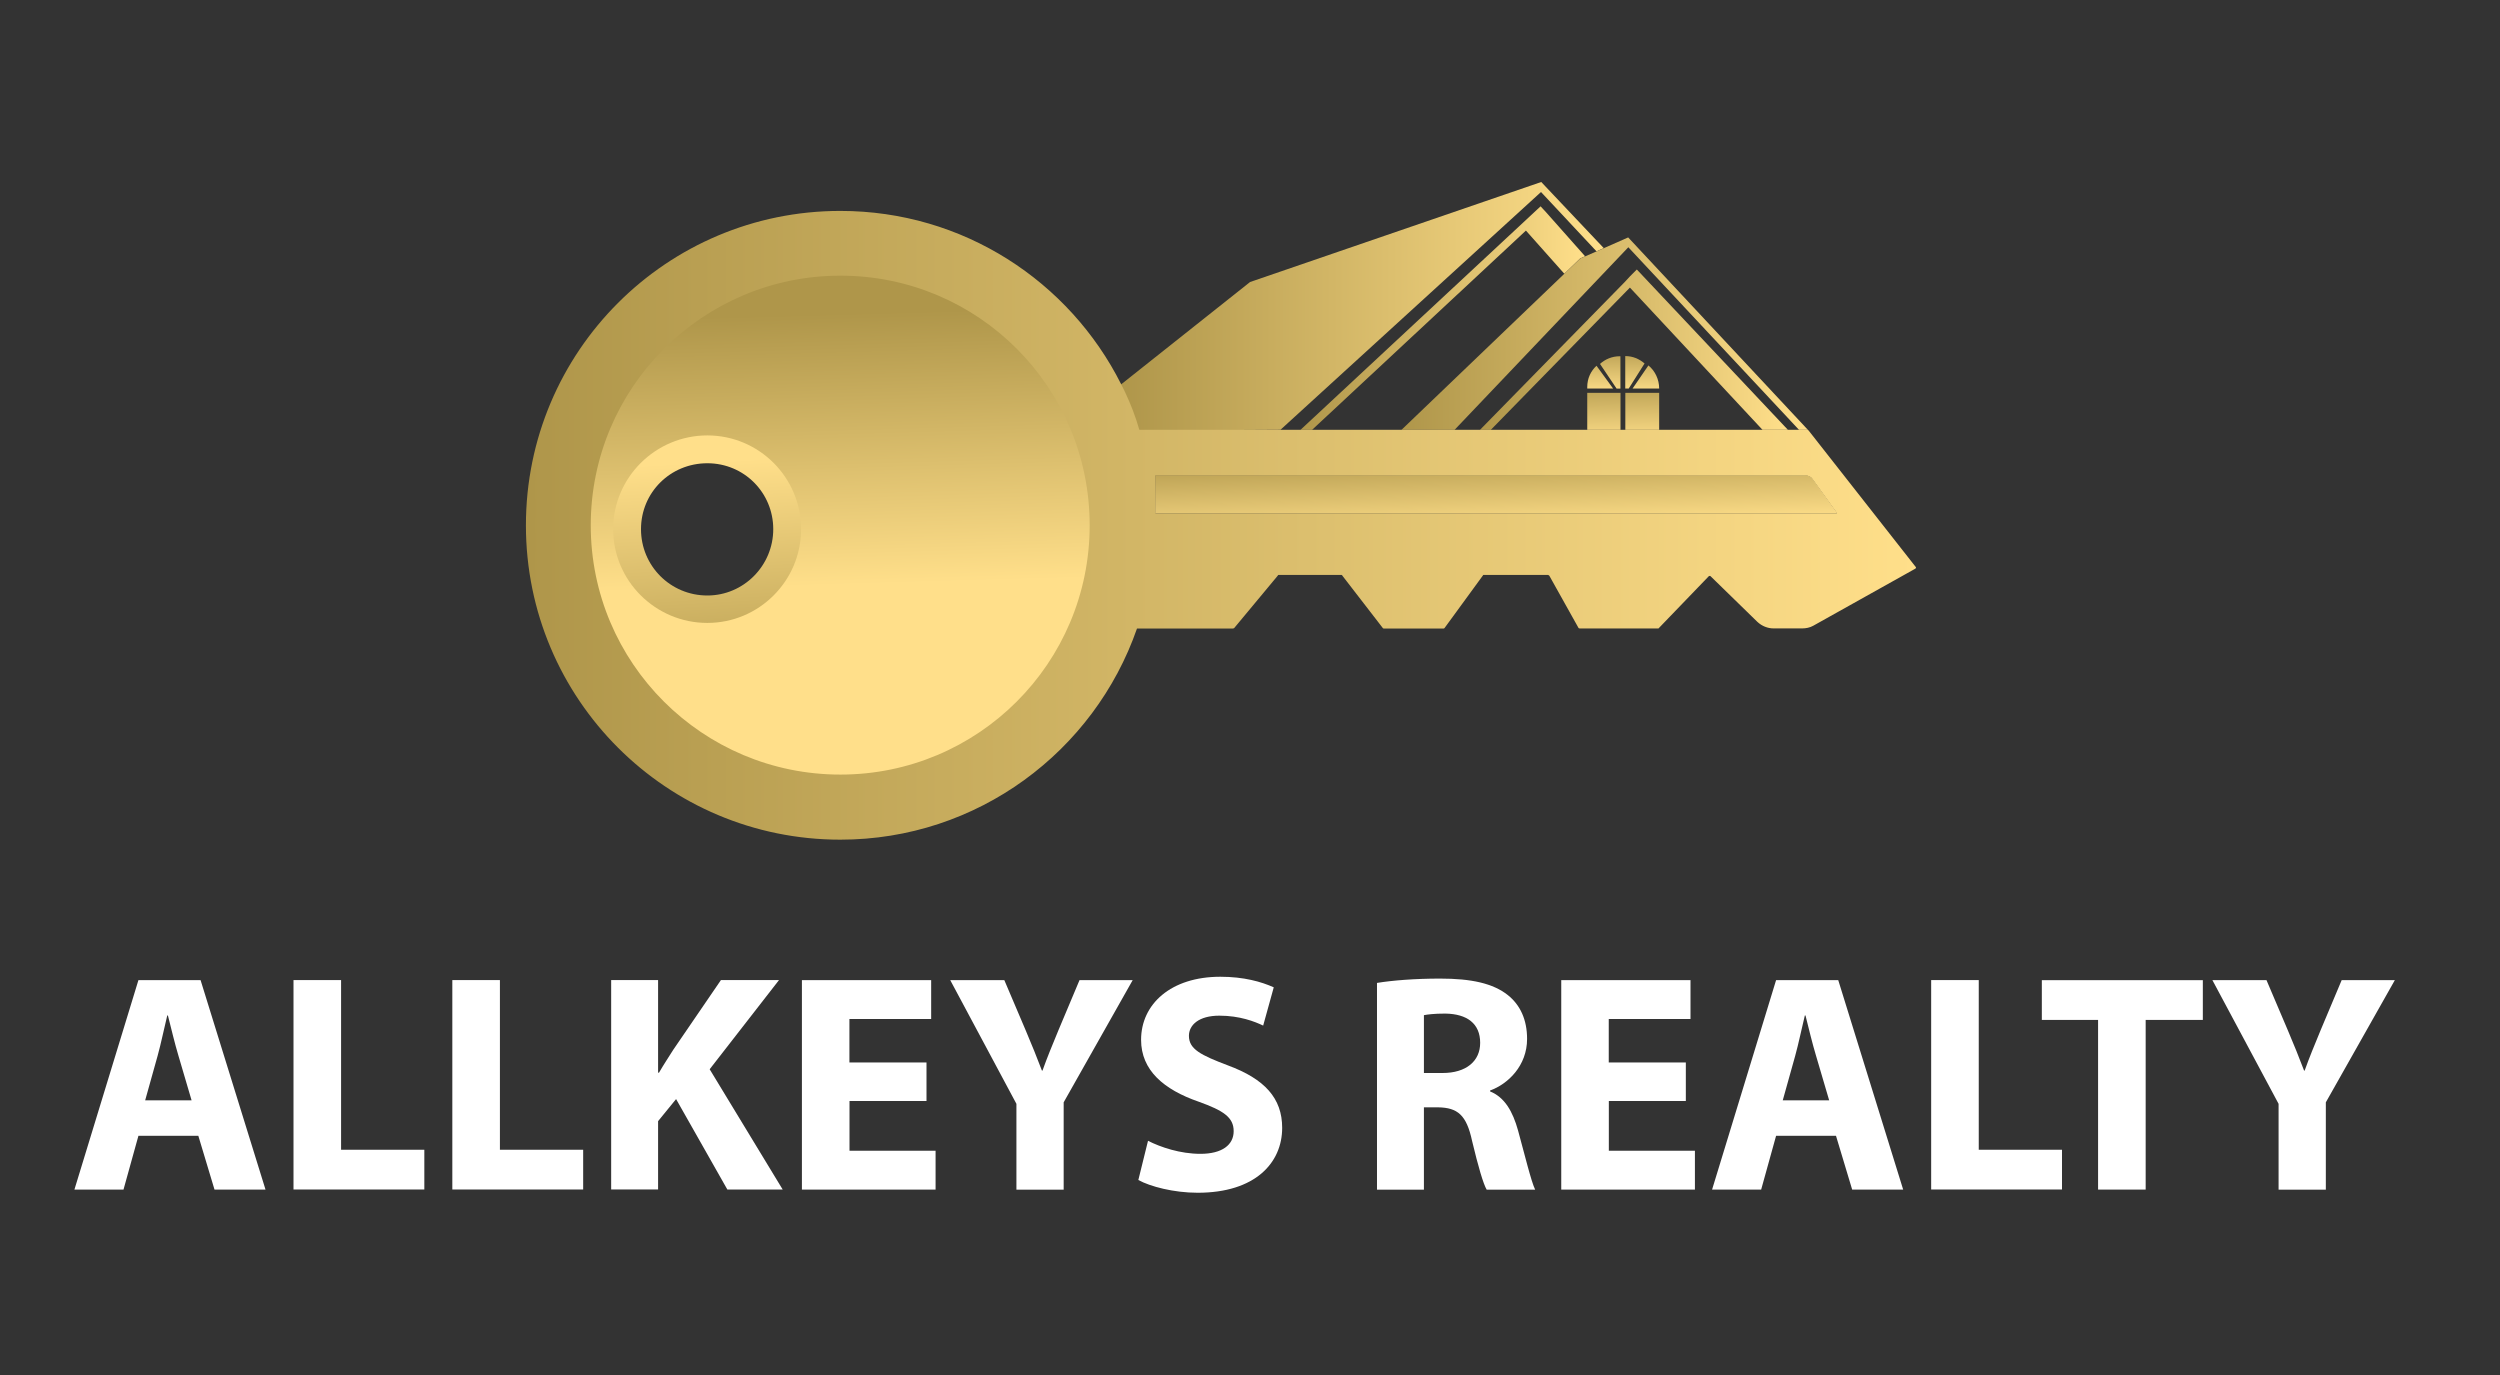 <?xml version="1.0" encoding="UTF-8"?>
<svg xmlns="http://www.w3.org/2000/svg" xmlns:xlink="http://www.w3.org/1999/xlink" id="front" viewBox="0 0 300 165">
  <rect x="0" y="0" width="300" height="165" fill="#333333" stroke="none"/>
  <defs>
    <style>
      .cls-1 {
        fill: url(#linear-gradient-12);
      }

      .cls-1, .cls-2, .cls-3, .cls-4, .cls-5, .cls-6, .cls-7, .cls-8, .cls-9, .cls-10, .cls-11, .cls-12, .cls-13, .cls-14, .cls-15, .cls-16 {
        stroke-width: 0px;
      }

      .cls-2 {
        fill: url(#linear-gradient);
      }

      .cls-3 {
        fill: url(#linear-gradient-6);
      }

      .cls-4 {
        fill: url(#linear-gradient-15);
      }

      .cls-5 {
        fill: url(#linear-gradient-11);
      }

      .cls-6 {
        fill: url(#linear-gradient-5);
      }

      .cls-7 {
        fill: url(#linear-gradient-13);
      }

      .cls-8 {
        fill: #fff;
      }

      .cls-9 {
        fill: url(#linear-gradient-14);
      }

      .cls-10 {
        fill: url(#linear-gradient-2);
      }

      .cls-11 {
        fill: url(#linear-gradient-7);
      }

      .cls-12 {
        fill: url(#linear-gradient-3);
      }

      .cls-13 {
        fill: url(#linear-gradient-9);
      }

      .cls-14 {
        fill: url(#linear-gradient-8);
      }

      .cls-15 {
        fill: url(#linear-gradient-10);
      }

      .cls-16 {
        fill: url(#linear-gradient-4);
      }
    </style>
    <linearGradient id="linear-gradient" x1="100.11" y1="37.61" x2="101.03" y2="70.25" gradientUnits="userSpaceOnUse">
      <stop offset="0" stop-color="#af964a"></stop>
      <stop offset="1" stop-color="#ffdf8a"></stop>
    </linearGradient>
    <linearGradient id="linear-gradient-2" x1="86.08" y1="85.15" x2="84.4" y2="55.4" xlink:href="#linear-gradient"></linearGradient>
    <linearGradient id="linear-gradient-3" x1="192.38" y1="45.31" x2="192.54" y2="53.08" xlink:href="#linear-gradient"></linearGradient>
    <linearGradient id="linear-gradient-4" x1="196.99" y1="45.23" x2="197.15" y2="53" xlink:href="#linear-gradient"></linearGradient>
    <linearGradient id="linear-gradient-5" x1="192.04" y1="41.39" x2="192.02" y2="47.2" xlink:href="#linear-gradient"></linearGradient>
    <linearGradient id="linear-gradient-6" x1="193.24" y1="41.27" x2="193.22" y2="47.22" xlink:href="#linear-gradient"></linearGradient>
    <linearGradient id="linear-gradient-7" x1="197.52" y1="41.41" x2="197.5" y2="47.22" xlink:href="#linear-gradient"></linearGradient>
    <linearGradient id="linear-gradient-8" x1="196.21" y1="41.28" x2="196.18" y2="47.23" xlink:href="#linear-gradient"></linearGradient>
    <linearGradient id="linear-gradient-9" x1="156.06" y1="38.17" x2="190.21" y2="38.17" xlink:href="#linear-gradient"></linearGradient>
    <linearGradient id="linear-gradient-10" x1="134.44" y1="36.77" x2="192.44" y2="36.77" xlink:href="#linear-gradient"></linearGradient>
    <linearGradient id="linear-gradient-11" x1="177.6" y1="41.96" x2="214.55" y2="41.96" xlink:href="#linear-gradient"></linearGradient>
    <linearGradient id="linear-gradient-12" x1="168.18" y1="40.07" x2="217.04" y2="40.07" xlink:href="#linear-gradient"></linearGradient>
    <linearGradient id="linear-gradient-13" x1="179.17" y1="53.47" x2="179.5" y2="60.51" xlink:href="#linear-gradient"></linearGradient>
    <linearGradient id="linear-gradient-14" x1="63.12" y1="63.04" x2="229.92" y2="63.04" xlink:href="#linear-gradient"></linearGradient>
    <linearGradient id="linear-gradient-15" x1="179.27" y1="53.53" x2="179.62" y2="63.66" xlink:href="#linear-gradient"></linearGradient>
  </defs>
  <g>
    <g>
      <path class="cls-2" d="M100.85,32.63c-16.8,0-30.42,13.6-30.42,30.42s13.61,30.36,30.42,30.36,30.37-13.6,30.37-30.36-13.61-30.42-30.37-30.42ZM87.85,73.91c-.25.07-.49.15-.75.2-.02,0-.05.02-.07.02-.15.04-.29.06-.44.09-.21.04-.44.07-.66.09-.08.02-.18.03-.26.04-.16,0-.31.03-.47.03-.18,0-.38.02-.56.02-.28,0-.56,0-.84-.04-.28-.02-.54-.05-.82-.09-.24-.04-.48-.08-.71-.13-.06,0-.11-.03-.17-.04-.24-.06-.47-.12-.7-.19-.18-.06-.37-.12-.55-.19-.14-.04-.27-.09-.41-.16-.51-.21-1-.46-1.46-.74-.15-.07-.29-.17-.42-.28-1.03-.68-1.94-1.54-2.67-2.53-.09-.12-.18-.24-.26-.36-.19-.28-.38-.56-.54-.86-.1-.19-.2-.38-.29-.57h0c-.68-1.44-1.07-3.04-1.07-4.73,0-1.12.18-2.21.49-3.24.31-1.02.78-1.98,1.37-2.85.19-.29.4-.56.63-.83,0,0,0,0,0,0,.22-.27.45-.52.71-.77.61-.62,1.3-1.16,2.06-1.61.48-.29.99-.55,1.51-.77.12-.06.24-.1.36-.14.18-.07.37-.13.55-.19.23-.07.46-.14.7-.19.06,0,.11-.03.17-.04.23-.05.47-.09.71-.13.22-.04.43-.06.65-.08.15,0,.3-.03.44-.03.18,0,.38-.02.56-.02s.38,0,.56.02c.16,0,.31.02.47.03.08,0,.18.02.26.04.22.02.45.06.66.09.15.03.29.06.44.09.03,0,.06,0,.07.02.26.06.5.13.75.2.64.2,1.25.46,1.83.77.19.1.39.21.57.32,3.14,1.92,5.24,5.37,5.24,9.31,0,4.58-2.83,8.51-6.83,10.11-.27.11-.54.21-.82.29Z"></path>
      <path class="cls-10" d="M84.88,52.25c-6.21,0-11.3,5.04-11.3,11.25s5.09,11.25,11.3,11.25,11.25-5.05,11.25-11.25-5.04-11.25-11.25-11.25ZM84.88,71.46c-4.41,0-7.96-3.54-7.96-7.96s3.54-7.91,7.96-7.91,7.91,3.54,7.91,7.91-3.54,7.96-7.91,7.96Z"></path>
      <rect class="cls-12" x="190.47" y="47.14" width="3.99" height="4.44"></rect>
      <rect class="cls-16" x="195.04" y="47.14" width="4.06" height="4.44"></rect>
      <path class="cls-6" d="M193.57,46.62h-3.1v-.19c0-1.02.42-1.9,1.11-2.54l1.99,2.73Z"></path>
      <path class="cls-3" d="M194.45,42.74v3.89h-.46l-1.99-2.96c.6-.55,1.43-.92,2.36-.92h.09Z"></path>
      <path class="cls-11" d="M199.1,46.62h-3.19l1.9-2.77c.79.65,1.29,1.66,1.29,2.77Z"></path>
      <path class="cls-14" d="M197.35,43.61l-1.9,3.01h-.42v-3.89c.88,0,1.66.32,2.31.88Z"></path>
      <polygon class="cls-13" points="190.21 30.75 189.62 31.01 187.72 32.85 183.11 27.67 157.45 51.58 156.06 51.58 184.87 24.76 185.51 25.45 190.21 30.75"></polygon>
      <path class="cls-15" d="M192.44,29.78l-.86.38-6.66-7.12-31.26,28.53-17.04.1c-.46-1.63-1.03-3.19-1.73-4.67-.14-.28-.3-.53-.44-.81l15.56-12.35,34.94-12,7.49,7.92Z"></path>
      <polygon class="cls-5" points="214.55 51.58 211.5 51.58 195.59 34.51 178.9 51.58 177.6 51.58 194.99 33.82 195.59 33.17 196.42 32.34 214.55 51.58"></polygon>
      <path class="cls-1" d="M217.04,51.67c-.05-.05-.1-.09-.15-.09h-1.01l-20.48-21.91-20.85,21.91h-6.37l19.54-18.73,1.91-1.83.59-.26,1.36-.59.86-.38,2.94-1.3,21.66,23.19Z"></path>
      <path class="cls-7" d="M217.51,57.49c-.19-.27-.51-.44-.84-.44h-78.01v4.52h81.78l-2.93-4.09Z"></path>
      <path class="cls-9" d="M229.89,68.04l-12.85-16.37c-.05-.05-.1-.09-.15-.09h-80.17c-.46-1.63-1.06-3.15-1.76-4.63-.14-.28-.27-.56-.42-.84-6.21-12.35-18.96-20.8-33.7-20.8-20.85,0-37.73,16.88-37.73,37.73s16.88,37.72,37.73,37.72c16.46,0,30.47-10.59,35.6-25.34h11.51s.09,0,.15-.05l5.22-6.28s.05-.1.09-.1h7.58s.1.05.1.1l4.85,6.28s.05.05.09.05h7.22s.05,0,.09-.05l4.62-6.33c0-.05.05-.05.1-.05h7.72s.09.05.14.1l3.51,6.28s.09.05.15.05h9.38s.1,0,.1-.05l6.01-6.24s.14-.05.18,0l5.64,5.5c.55.51,1.25.78,1.94.78h3.42c.46,0,.93-.09,1.34-.32l12.25-6.85c.09-.05.09-.18.05-.23ZM100.85,92.95c-16.55,0-29.96-13.4-29.96-29.91s13.41-29.96,29.96-29.96,29.91,13.4,29.91,29.96-13.41,29.91-29.91,29.91ZM138.66,61.58v-4.52h78.01c.34,0,.65.16.84.44l2.93,4.09h-81.78Z"></path>
    </g>
    <path class="cls-4" d="M220.44,61.58h-81.78v-4.52h78.01c.34,0,.65.16.84.44l2.93,4.09Z"></path>
  </g>
  <g>
    <path class="cls-8" d="M16.61,136.3l-1.79,6.45h-5.89l7.68-25.13h7.46l7.79,25.13h-6.12l-1.94-6.45h-7.2ZM22.99,132.04l-1.57-5.33c-.45-1.49-.89-3.36-1.27-4.85h-.08c-.37,1.49-.75,3.39-1.16,4.85l-1.49,5.33h5.56Z"></path>
    <path class="cls-8" d="M35.22,117.61h5.71v20.36h9.99v4.77h-15.7v-25.13Z"></path>
    <path class="cls-8" d="M54.28,117.61h5.71v20.36h9.99v4.77h-15.7v-25.13Z"></path>
    <path class="cls-8" d="M73.34,117.61h5.63v11.11h.11c.56-.97,1.16-1.87,1.72-2.76l5.71-8.35h6.97l-8.32,10.7,8.76,14.43h-6.64l-6.15-10.85-2.16,2.65v8.2h-5.63v-25.13Z"></path>
    <path class="cls-8" d="M111.19,132.12h-9.25v5.97h10.33v4.66h-16.04v-25.13h15.51v4.66h-9.81v5.22h9.25v4.62Z"></path>
    <path class="cls-8" d="M121.97,142.75v-10.29l-7.94-14.84h6.49l2.57,6.04c.78,1.83,1.31,3.17,1.94,4.81h.07c.56-1.57,1.16-3.02,1.9-4.81l2.54-6.04h6.38l-8.28,14.66v10.48h-5.67Z"></path>
    <path class="cls-8" d="M137.75,136.89c1.53.78,3.88,1.57,6.3,1.57,2.61,0,3.99-1.08,3.99-2.72s-1.19-2.46-4.21-3.54c-4.18-1.45-6.9-3.77-6.9-7.42,0-4.29,3.58-7.57,9.51-7.57,2.83,0,4.92.6,6.41,1.27l-1.27,4.59c-1.01-.48-2.8-1.19-5.26-1.19s-3.65,1.12-3.65,2.42c0,1.6,1.42,2.31,4.66,3.54,4.44,1.64,6.53,3.95,6.53,7.5,0,4.21-3.24,7.79-10.14,7.79-2.87,0-5.71-.75-7.12-1.53l1.16-4.7Z"></path>
    <path class="cls-8" d="M165.24,117.95c1.83-.3,4.55-.52,7.57-.52,3.73,0,6.34.56,8.13,1.98,1.49,1.19,2.31,2.95,2.31,5.26,0,3.21-2.28,5.41-4.44,6.19v.11c1.75.71,2.72,2.39,3.36,4.7.78,2.83,1.57,6.12,2.05,7.09h-5.82c-.41-.71-1.01-2.76-1.75-5.85-.67-3.13-1.75-3.99-4.07-4.03h-1.71v9.88h-5.63v-24.8ZM170.87,128.76h2.24c2.83,0,4.51-1.42,4.51-3.62,0-2.31-1.57-3.47-4.18-3.51-1.38,0-2.16.11-2.57.19v6.94Z"></path>
    <path class="cls-8" d="M202.31,132.12h-9.25v5.97h10.33v4.66h-16.04v-25.13h15.51v4.66h-9.81v5.22h9.25v4.62Z"></path>
    <path class="cls-8" d="M213.13,136.3l-1.79,6.45h-5.89l7.68-25.13h7.46l7.79,25.13h-6.12l-1.94-6.45h-7.2ZM219.5,132.04l-1.57-5.33c-.45-1.49-.9-3.36-1.27-4.85h-.08c-.37,1.49-.75,3.39-1.16,4.85l-1.49,5.33h5.56Z"></path>
    <path class="cls-8" d="M231.74,117.61h5.71v20.36h9.99v4.77h-15.7v-25.13Z"></path>
    <path class="cls-8" d="M251.77,122.39h-6.75v-4.77h19.32v4.77h-6.86v20.36h-5.71v-20.36Z"></path>
    <path class="cls-8" d="M273.43,142.75v-10.29l-7.94-14.84h6.49l2.57,6.04c.78,1.83,1.31,3.17,1.94,4.81h.07c.56-1.57,1.16-3.02,1.9-4.81l2.54-6.04h6.38l-8.28,14.66v10.48h-5.67Z"></path>
  </g>
</svg>
